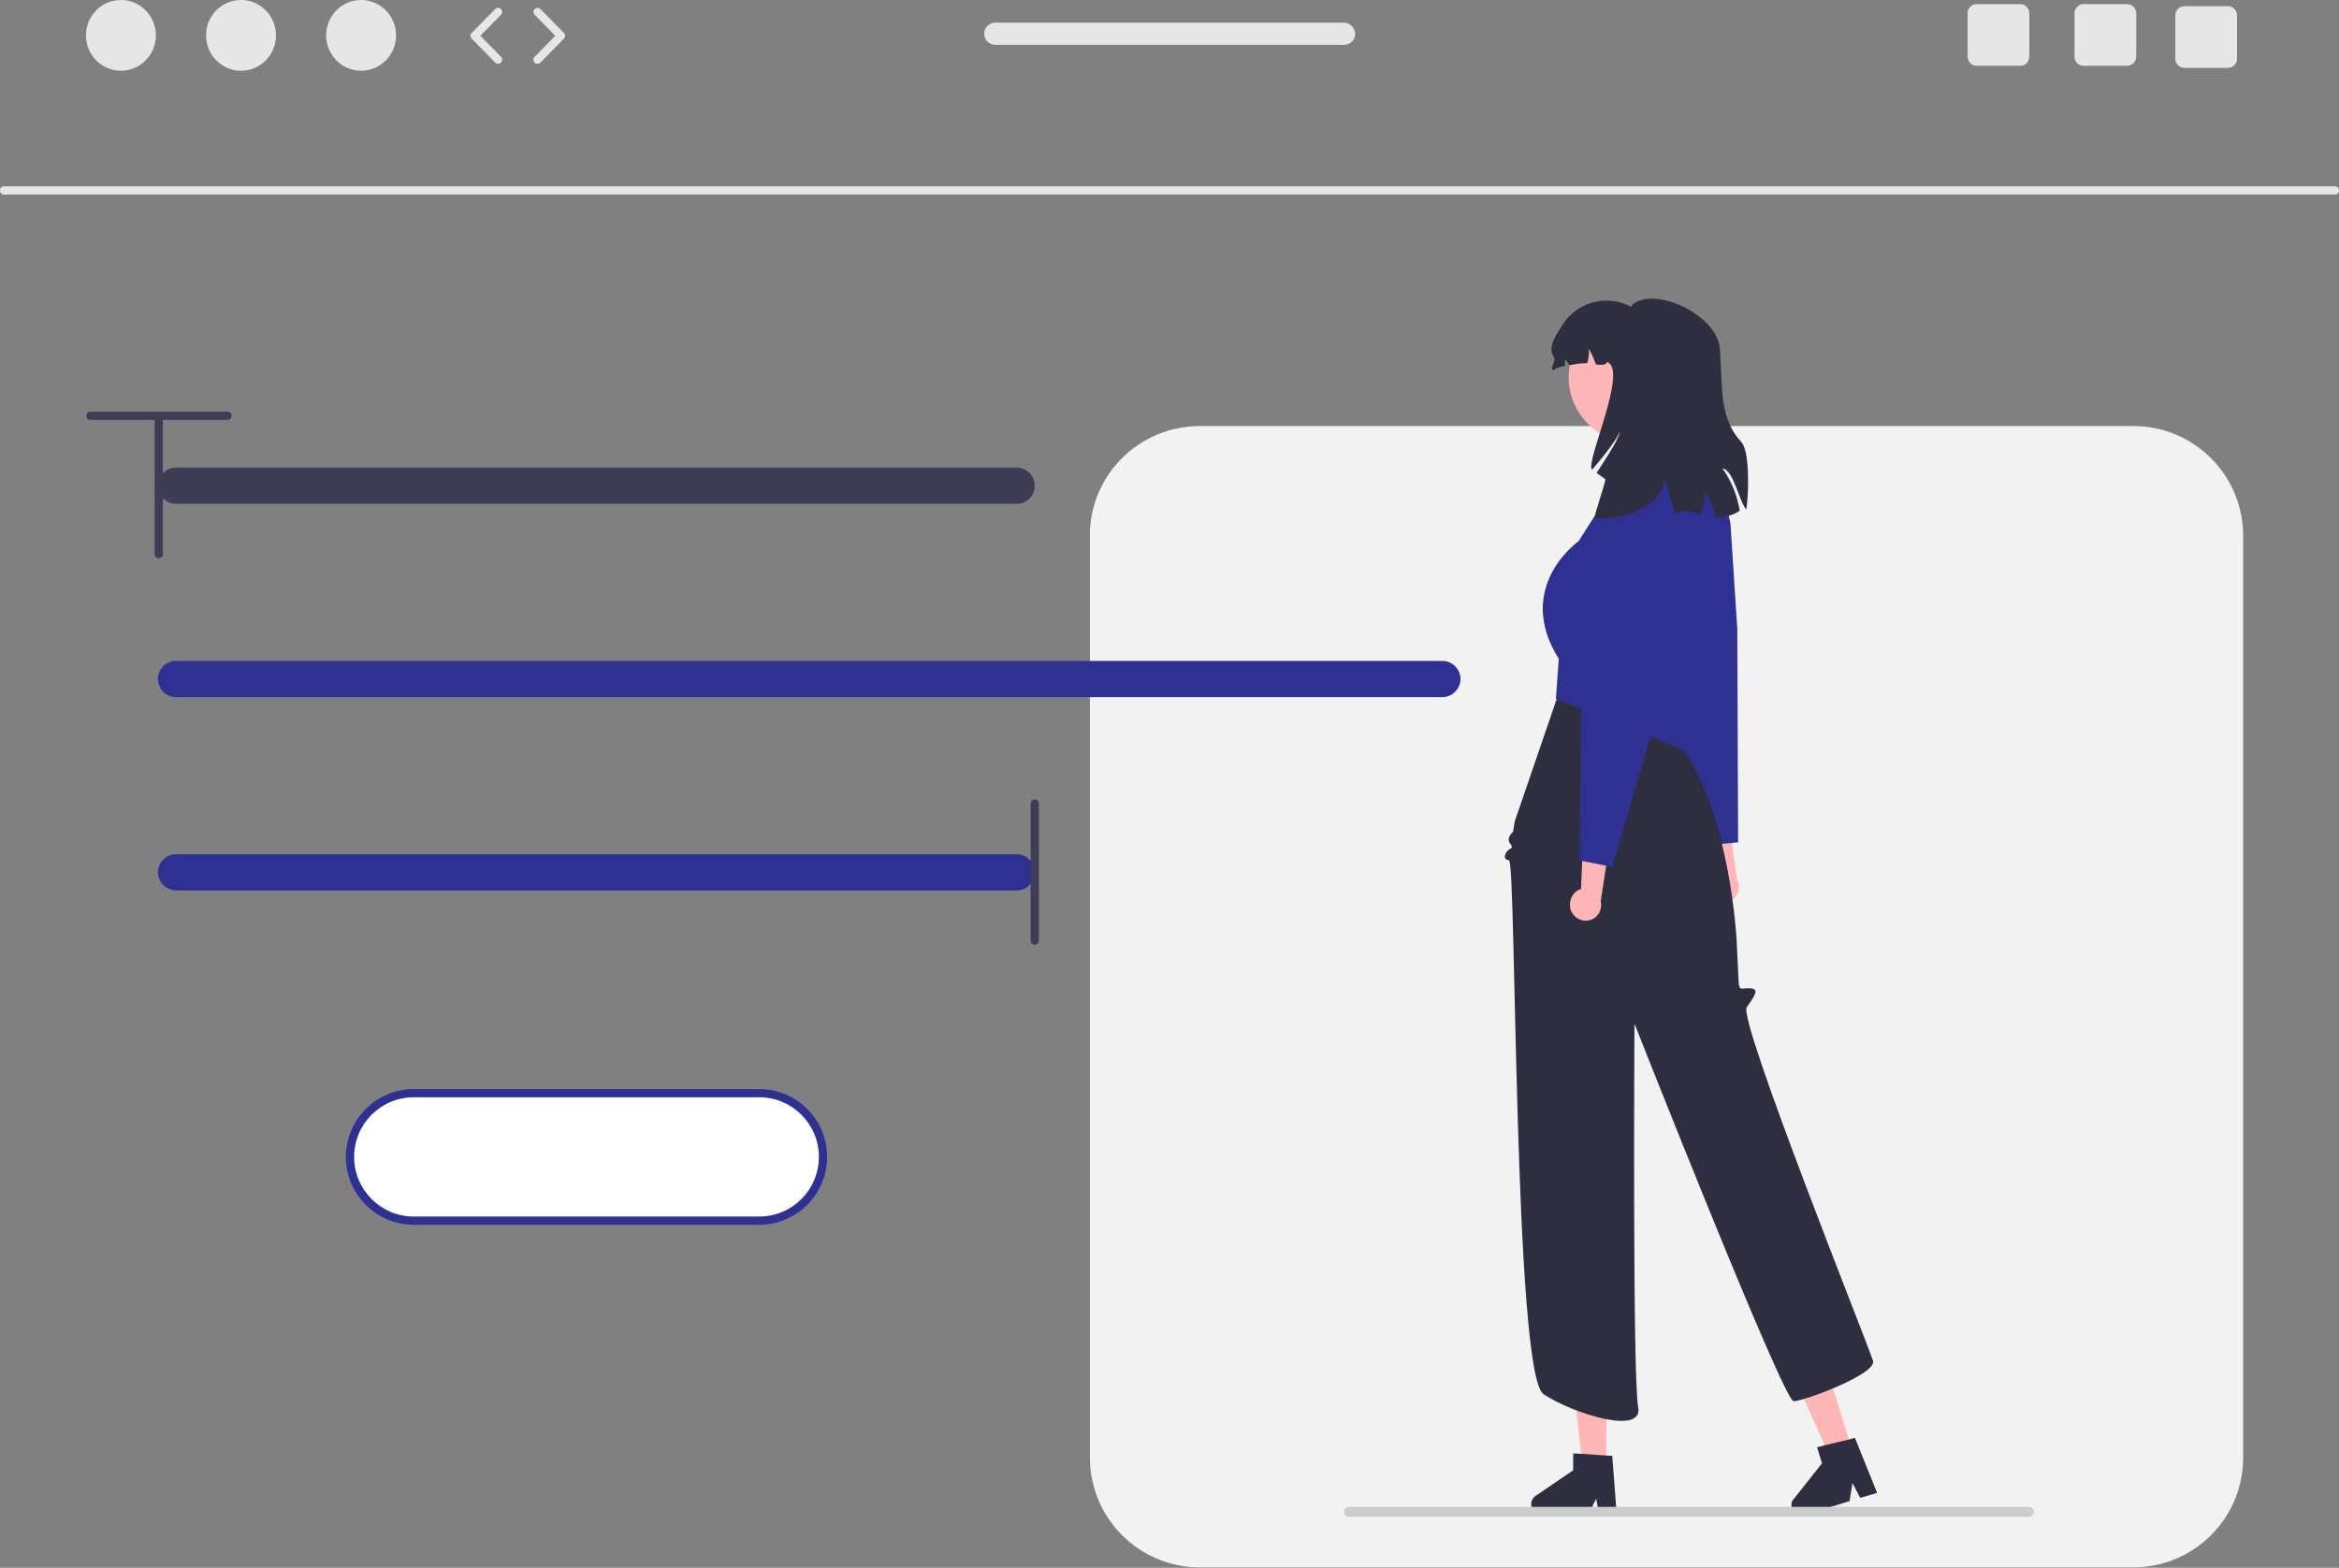<?xml version="1.0" encoding="utf-8"?>
<!-- Generator: Adobe Illustrator 27.5.0, SVG Export Plug-In . SVG Version: 6.00 Build 0)  -->
<svg version="1.1" id="Layer_1" xmlns="http://www.w3.org/2000/svg" xmlns:xlink="http://www.w3.org/1999/xlink" x="0px" y="0px"
	 viewBox="0 0 568.7 381.2" style="enable-background:new 0 0 568.7 381.2;" xml:space="preserve">
<rect x="0" y="0" width="568.7" height="381.2" fill="#808080" stroke="none"/>
<style type="text/css">
	.st0{fill:#E6E6E6;}
	.st1{fill:#FFFFFF;}
	.st2{fill:#2E3192;}
	.st3{fill:#F2F2F2;}
	.st4{fill:#FFB6B6;}
	.st5{fill:#2F2E41;}
	.st6{fill:#CCCCCC;}
	.st7{fill:#3F3D56;}
</style>
<path class="st0" d="M567.7,47.3H1c-0.6,0-1-0.4-1-1s0.4-1,1-1h566.7c0.6,0,1,0.4,1,1S568.3,47.3,567.7,47.3z"/>
<ellipse class="st0" cx="29.4" cy="8.6" rx="8.5" ry="8.6"/>
<ellipse class="st0" cx="58.6" cy="8.6" rx="8.5" ry="8.6"/>
<ellipse class="st0" cx="87.8" cy="8.6" rx="8.5" ry="8.6"/>
<path class="st0" d="M121.1,15.5c-0.3,0-0.5-0.1-0.7-0.3l-5.7-5.8c-0.4-0.4-0.4-1,0-1.4l5.7-5.8c0.4-0.4,1-0.4,1.4,0
	c0.4,0.4,0.4,1,0,1.4l-5,5.1l5,5.1c0.4,0.4,0.4,1,0,1.4C121.6,15.4,121.4,15.5,121.1,15.5z"/>
<path class="st0" d="M130.7,15.5c-0.6,0-1-0.4-1-1c0-0.3,0.1-0.5,0.3-0.7l5-5.1l-5-5.1c-0.4-0.4-0.4-1,0-1.4c0.4-0.4,1-0.4,1.4,0
	l5.7,5.8c0.4,0.4,0.4,1,0,1.4l-5.7,5.8C131.2,15.4,131,15.5,130.7,15.5z"/>
<path class="st0" d="M517.2,1h-10.6c-1.2,0-2.2,1-2.2,2.2c0,0,0,0,0,0v10.6c0,1.2,1,2.2,2.2,2.2c0,0,0,0,0,0h10.6
	c1.2,0,2.2-1,2.2-2.2V3.2C519.4,2,518.4,1,517.2,1z"/>
<path class="st0" d="M491.2,1h-10.6c-1.2,0-2.2,1-2.2,2.2c0,0,0,0,0,0v10.6c0,1.2,1,2.2,2.2,2.2c0,0,0,0,0,0h10.6
	c1.2,0,2.2-1,2.2-2.2V3.2C493.4,2,492.4,1,491.2,1z"/>
<path class="st0" d="M541.7,1.5h-10.6c-1.2,0-2.2,1-2.2,2.2c0,0,0,0,0,0v10.6c0,1.2,1,2.2,2.2,2.2c0,0,0,0,0,0h10.6
	c1.2,0,2.2-1,2.2-2.2V3.7C543.9,2.5,542.9,1.5,541.7,1.5z"/>
<path class="st0" d="M326.8,5.5H242c-1.5,0-2.7,1.2-2.7,2.7c0,1.5,1.2,2.7,2.7,2.7c0,0,0,0,0,0h84.8c1.5,0,2.7-1.2,2.7-2.7
	C329.4,6.7,328.2,5.5,326.8,5.5z"/>
<path class="st1" d="M184.6,265.8h-84c-8.6,0-15.5,6.9-15.5,15.5s6.9,15.5,15.5,15.5l0,0h84c8.6,0,15.5-6.9,15.5-15.5
	S193.1,265.8,184.6,265.8z"/>
<path class="st2" d="M184.6,297.8h-84c-9.1,0-16.5-7.4-16.5-16.5s7.4-16.5,16.5-16.5h84c9.1,0,16.5,7.4,16.5,16.5
	S193.7,297.8,184.6,297.8z M100.6,266.8c-8,0-14.5,6.5-14.5,14.5s6.5,14.5,14.5,14.5h84c8,0,14.5-6.5,14.5-14.5s-6.5-14.5-14.5-14.5
	H100.6z"/>
<path class="st3" d="M291.7,103.6h227c14.8,0,26.7,12,26.7,26.7v224.1c0,14.8-12,26.7-26.7,26.7h-227c-14.8,0-26.7-12-26.7-26.7
	V130.3C264.9,115.6,276.9,103.6,291.7,103.6z"/>
<path class="st4" d="M416.1,218.1c-1.5-1.6-1.4-4,0.2-5.5c0.2-0.1,0.3-0.3,0.5-0.4l-3.3-13.4l6.2-4.1l2.6,18.9
	c0.9,1.6,0.6,3.5-0.7,4.8C420,219.7,417.6,219.7,416.1,218.1L416.1,218.1C416.2,218.1,416.1,218.1,416.1,218.1z"/>
<path class="st2" d="M422.6,204.8l-8.2,0.8L402.3,163c0-0.1-3.6-12.1-7.3-14c-1.4-0.7-1.8-1.1-1.8-1.5c0-0.4,0.6-0.7,1.3-1
	c0.8-0.3,1.5-0.7,2.1-1.1c1.7-1.3,0.9-2.6-0.1-4.3c-0.2-0.3-0.4-0.7-0.6-1.1c-0.6-1.1,0.1-5.7,1.9-13.7c1.1-4.9,5.3-8.6,10.3-9l0,0
	c6.4-0.6,12.1,4.2,12.7,10.6c0,0.1,0,0.2,0,0.3l1.6,24.7L422.6,204.8z"/>
<polygon class="st4" points="390.5,356.7 384.8,356.6 382.3,334.2 390.7,334.3 "/>
<path class="st5" d="M372.3,365.7c0,1.4,1.1,2.5,2.5,2.6l11.3,0.1l2-4l0.7,4l4.3,0l-1.1-14.4l-1.5-0.1l-6-0.4l-2-0.1l0,4.1l-9.1,6.2
	C372.7,364.1,372.3,364.9,372.3,365.7z"/>
<polygon class="st4" points="450.3,352.5 444.9,354.2 435.7,333.6 443.7,331.1 "/>
<path class="st5" d="M435.7,366.6c0.4,1.3,1.8,2.1,3.2,1.7l10.8-3.3l0.7-4.4l1.9,3.6l4.1-1.2l-5.4-13.4l-1.4,0.4l-5.9,1.4l-1.9,0.5
	l1.2,3.9l-6.8,8.6C435.6,365,435.4,365.8,435.7,366.6z"/>
<path class="st5" d="M379.1,168.2l-10.8,31.5l-0.4,2.5c-2.7,2.6,0.7,3.4-0.6,4.1s-2.2,2.6-0.4,2.9s1.1,125,8.4,129.8
	s24.4,10.1,23,3.1s-0.9-93.2-0.9-93.2s36.2,91.8,38.7,91.8s20.2-6.6,19.3-9.8s-32.9-82.9-30.7-86s3-4.4,0.9-4.6s-2.8,1-2.9-2
	s-0.5-10.3-0.5-10.3s-1.6-29-12.5-45l-0.9-9.5L379.1,168.2z"/>
<path class="st2" d="M406.2,108.1l-14.4,2l-0.9,10.4l-7.1,11.1c0,0-15.8,11.1-4.8,28.6l-0.7,9.7l35.6,14.3l3.4-62.3L406.2,108.1z"/>
<path class="st4" d="M382.1,221.7c-0.9-1.9-0.2-4.3,1.7-5.3c0.2-0.1,0.4-0.2,0.6-0.2l0.6-13.8l7.1-2.2l-2.9,18.9
	c0.4,1.8-0.4,3.6-2,4.4C385.3,224.4,383.1,223.6,382.1,221.7L382.1,221.7C382.1,221.7,382.1,221.7,382.1,221.7z"/>
<path class="st2" d="M392,210.8l-8-1.6l0.5-44.3c0-0.1,0-12.6-3-15.4c-1.1-1.1-1.5-1.6-1.3-2c0.1-0.4,0.7-0.5,1.5-0.5
	c0.8,0,1.6-0.2,2.4-0.5c2-0.8,1.6-2.2,1.1-4.2c-0.1-0.4-0.2-0.8-0.3-1.2c-0.2-1.2,1.7-5.4,5.7-12.6c2.5-4.4,7.5-6.7,12.5-5.7l0,0
	c6.3,1.3,10.4,7.4,9.1,13.7c0,0.1,0,0.2-0.1,0.3l-5.5,24.1L392,210.8z"/>
<circle class="st4" cx="397.5" cy="91.7" r="16.1"/>
<path class="st5" d="M418.8,113.9c2.2,3.1,3.6,6.6,4.2,10.3c-1.7,1.1-3.8,1.7-5.8,1.7c-0.1-0.3-0.1-0.5-0.2-0.8
	c-0.6-2.1-1.5-4.1-2.6-5.9c0.2,2-0.1,4-0.8,5.9c-1.1-0.5-2.3-0.8-3.5-0.9c-1,0-1.9,0.2-2.8,0.7c-1-3.4-1.9-6.4-2.6-8.6
	c0,5.5-8.1,10.4-17,9.7c-0.3-0.2,2.9-9.3,2.6-9.5c-0.7-0.5-1.4-1-2.1-1.5c2.9-4.5,6-9.3,5.5-10c0,0.9-3.1,5.2-6.6,9.2
	c-1.9-1.4,9-24.4,3.6-26.2c-0.1,0.8-1.3,0.8-2.7,0.6c-0.4-1.3-1-2.6-1.7-3.8c0.1,1.2,0,2.4-0.4,3.5c-1.4,0-2.9,0.2-4.3,0.5
	c-0.3-0.5-0.7-1-1.1-1.5c0,0.6,0,1.1,0,1.7c-1,0.1-1.9,0.4-2.8,1c-1.1-0.4,0.8-2.3,0.1-3.2c-1.8-2.4,0.9-5.9,2.5-8.4
	c3.7-5.2,10.7-6.8,16.3-3.8c0.2-0.8,1.5-1.4,3-1.8c0.7-0.1,1.4-0.2,2-0.2c6.8,0.1,16.2,5.7,16.6,12.5c0,0.7,0.1,1.4,0.1,2.2
	c0.5,7.6-0.1,14.6,5.1,20.2c1.9,2,1.9,11.5,1.2,16.4C422.8,121.9,421.5,114.2,418.8,113.9z"/>
<path class="st6" d="M326.8,367.6c0,0.7,0.5,1.2,1.2,1.2c0,0,0,0,0,0h165.3c0.7,0,1.2-0.5,1.2-1.2s-0.5-1.2-1.2-1.2H328
	C327.3,366.4,326.8,366.9,326.8,367.6C326.8,367.6,326.8,367.6,326.8,367.6z"/>
<path class="st7" d="M247.2,122.5H42.8c-2.4,0-4.4-2-4.4-4.4c0-2.4,2-4.4,4.4-4.4h204.4c2.4,0,4.4,2,4.4,4.4
	C251.6,120.5,249.7,122.5,247.2,122.5z"/>
<path class="st2" d="M247.2,216.5H42.8c-2.4,0-4.4-2-4.4-4.4c0-2.4,2-4.4,4.4-4.4h204.4c2.4,0,4.4,2,4.4,4.4
	C251.6,214.5,249.7,216.5,247.2,216.5z"/>
<path class="st2" d="M350.7,169.5H42.8c-2.4,0-4.4-2-4.4-4.4c0-2.4,2-4.4,4.4-4.4h307.9c2.4,0,4.4,2,4.4,4.4
	C355.1,167.5,353.1,169.5,350.7,169.5z"/>
<path class="st7" d="M251.6,229.7c-0.6,0-1-0.4-1-1v-33.3c0-0.6,0.4-1,1-1s1,0.4,1,1v33.3C252.6,229.3,252.2,229.7,251.6,229.7z"/>
<path class="st7" d="M21,101.1c0-0.6,0.4-1,1-1h33.3c0.6,0,1,0.4,1,1s-0.4,1-1,1H22C21.4,102.1,21,101.7,21,101.1z"/>
<path class="st7" d="M38.6,135.7c-0.6,0-1-0.4-1-1v-33.3c0-0.6,0.4-1,1-1s1,0.4,1,1v33.3C39.6,135.3,39.2,135.7,38.6,135.7z"/>
</svg>

